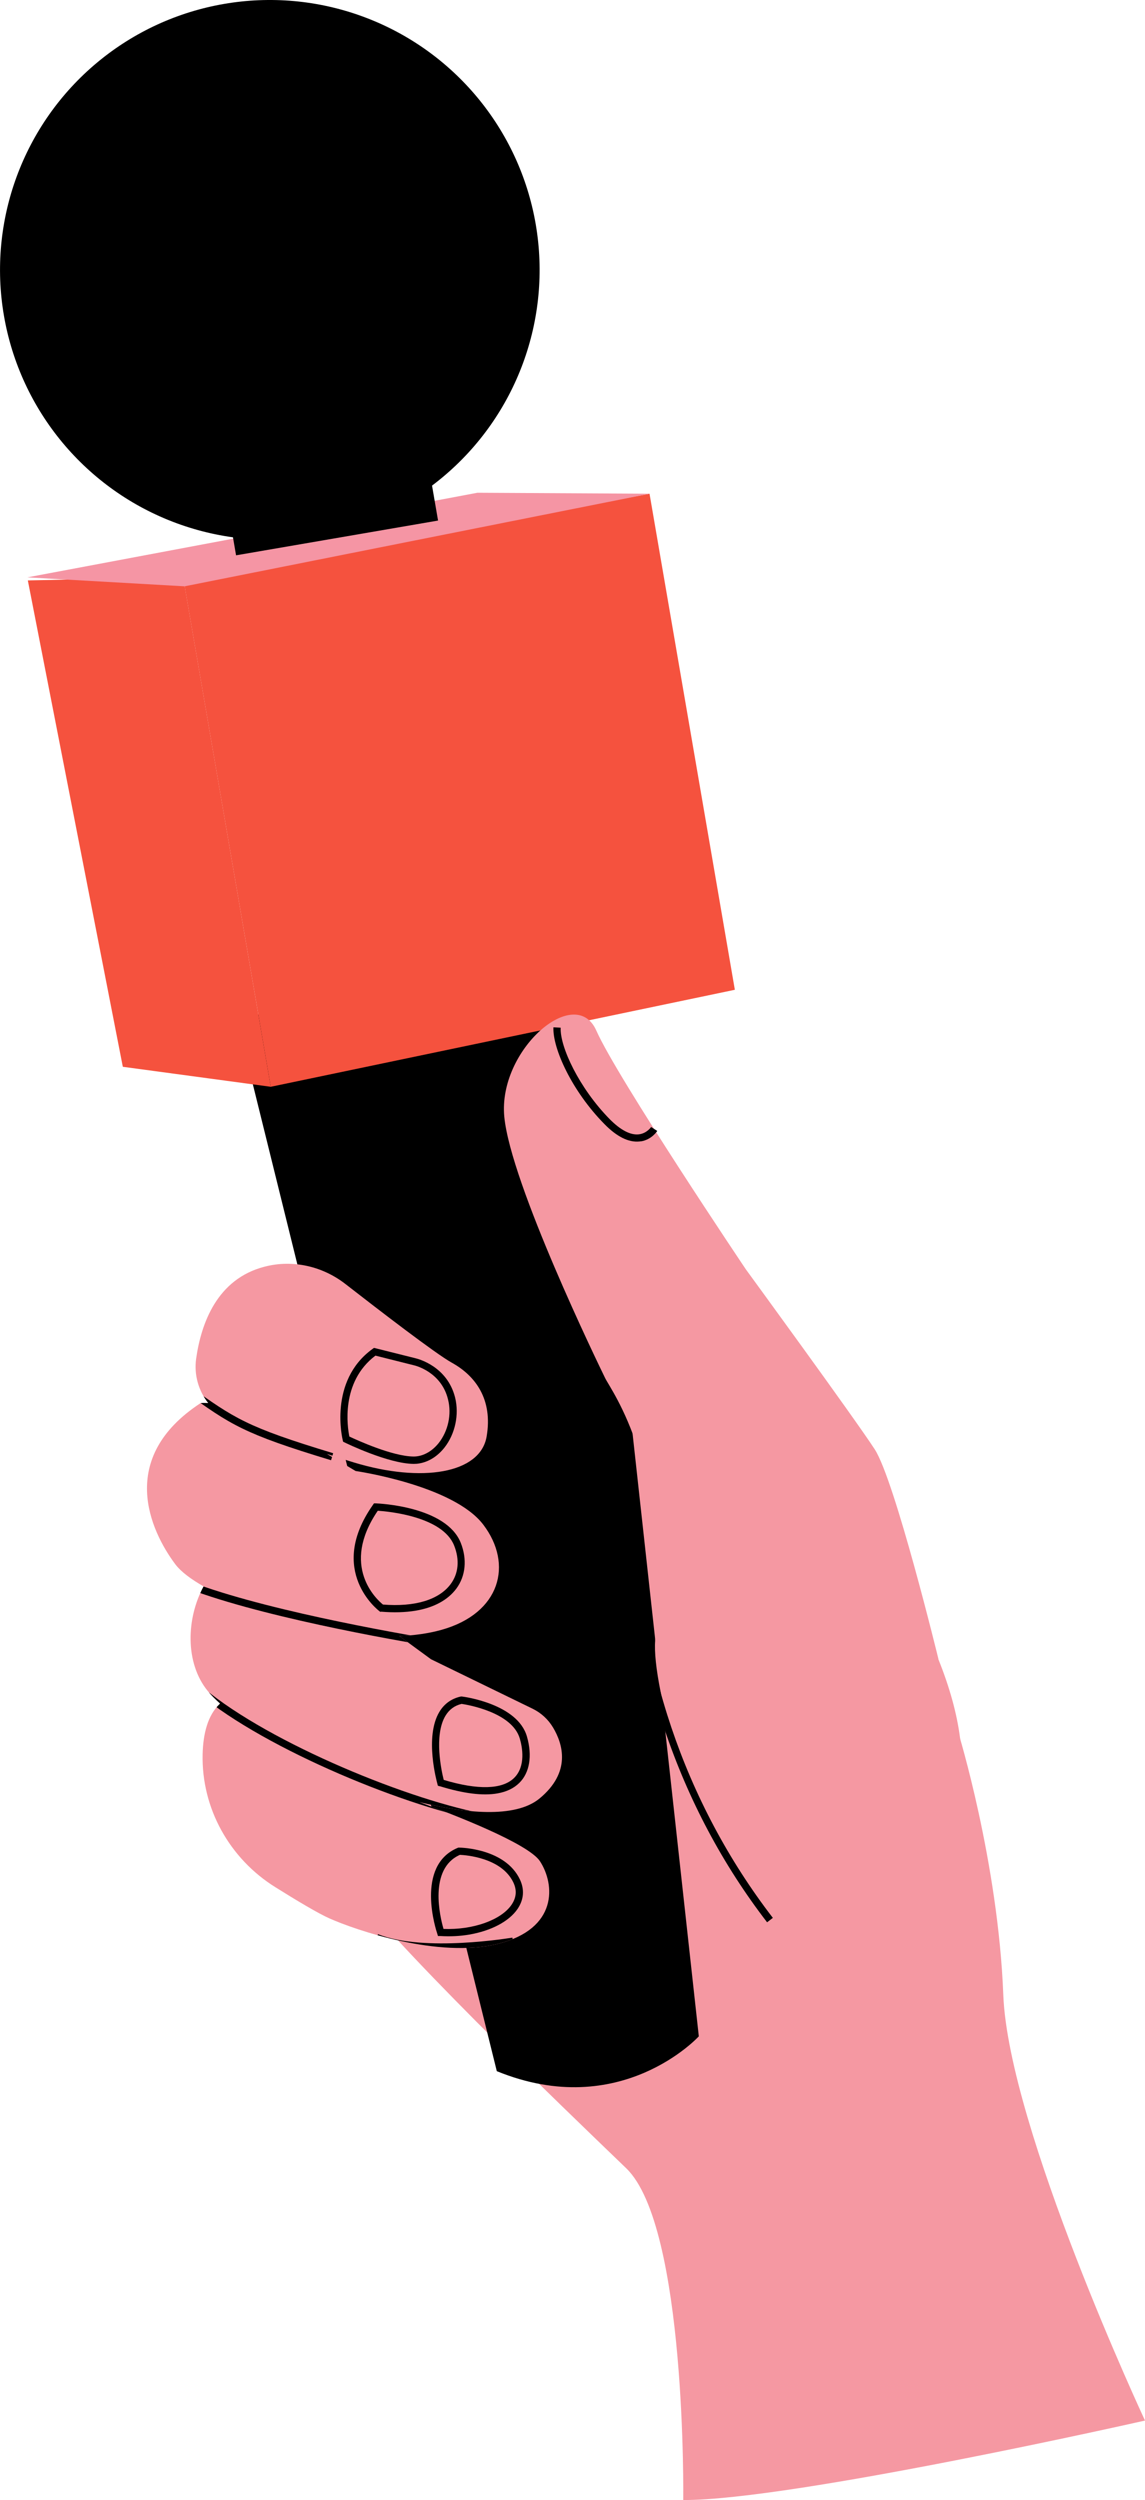<?xml version="1.0" encoding="UTF-8"?>
<svg id="_レイヤー_2" data-name="レイヤー_2" xmlns="http://www.w3.org/2000/svg" width="93.41" height="203.86" xmlns:xlink="http://www.w3.org/1999/xlink" viewBox="0 0 93.41 203.86">
  <defs>
    <style>
      .cls-1 {
        fill: none;
      }

      .cls-2 {
        fill: #f5523e;
      }

      .cls-3 {
        fill: #f598a2;
      }

      .cls-4 {
        clip-path: url(#clippath);
      }

      .cls-5 {
        fill: #f595a4;
      }
    </style>
    <clipPath id="clippath">
      <path class="cls-1" d="M17.94,138.9c-.39-.35-.73-.69-1-1.02-1.86-2.29-1.74-5.92-.33-8.52-1-.57-1.84-1.18-2.32-1.82-2.03-2.72-4.78-8.65,2.08-13.13,0,0,.23-.02.62,0-.79-.99-1.17-2.29-.99-3.61.41-2.9,1.71-6.51,5.58-7.51,2.3-.6,4.74-.04,6.61,1.42,2.74,2.13,7.35,5.68,8.67,6.41,1.92,1.06,3.36,2.98,2.84,6.02s-5.32,3.78-10.81,2.12c-.71-.22-1.46-.45-2.22-.7l2.34,1.39s7.97,1.15,10.42,4.38c2.45,3.22,1.4,7.22-3.4,8.57-1.1.31-2.28.46-3.45.51l2.58,1.89,8.28,4.03c.7.34,1.28.87,1.68,1.54.8,1.34,1.5,3.64-1.11,5.79-2.01,1.65-6.16,1.18-9.79.29,2.83,1.03,8.88,3.38,9.83,4.82,1.24,1.9,1.47,5.5-3.4,6.73-4.86,1.23-11.64-1.12-13.76-2.06-.91-.4-2.7-1.47-4.44-2.56-3.73-2.33-6.02-6.43-5.92-10.83.04-1.66.41-3.19,1.41-4.12Z"/>
    </clipPath>
  </defs>
  <g id="_イラスト" data-name="イラスト">
    <g>
      <path class="cls-3" d="M78.16,141.21s3.27,10.6,3.69,21.46c.42,10.86,11.56,34.71,11.56,34.71,0,0-28.81,6.52-37.67,6.48,0,0,.28-22.29-4.65-27.05-4.94-4.76-19.95-19.13-23.12-23.96-3.17-4.83-5.68-31.47-.02-39.47,5.65-8,45.81,1.3,50.22,27.83Z"/>
      <g>
        <path d="M47.53,79.83l9.48,86.22s-6.37,6.97-16.48,2.84l-21.26-85.96,28.26-3.1Z"/>
        <polygon class="cls-2" points="52.99 40.26 59.95 80.71 22.09 88.62 14.98 47.31 52.99 40.26"/>
        <polygon class="cls-2" points="22.09 88.62 10.02 86.99 2.27 47.33 14.94 47.06 22.09 88.62"/>
        <polygon class="cls-5" points="52.99 40.26 38.95 40.18 2.23 47.08 15.06 47.81 52.99 40.26"/>
        <circle cx="22.01" cy="22.01" r="22.01" transform="translate(-3.41 4.05) rotate(-9.76)"/>
        <rect x="18.78" y="39.67" width="16.72" height="4.23" transform="translate(60.97 78.36) rotate(170.24)"/>
      </g>
      <path class="cls-3" d="M76.56,135.29s-3.55-14.57-5.2-17.11c-1.65-2.54-10.51-14.67-10.51-14.67,0,0-10.49-15.6-12.2-19.47-1.71-3.87-8.03,1.56-7.51,7.02.52,5.46,7.68,20.19,8.22,21.3.54,1.11,5.31,7.34,4.09,21.42-.31,3.55,3.16,16.88,8.4,20.14,5.25,3.26,22.28.2,14.7-18.63Z"/>
      <path class="cls-3" d="M17.94,138.9c-.39-.35-.73-.69-1-1.02-1.86-2.29-1.74-5.92-.33-8.52-1-.57-1.84-1.18-2.32-1.82-2.03-2.72-4.78-8.65,2.08-13.13,0,0,.23-.02.62,0-.79-.99-1.17-2.29-.99-3.61.41-2.9,1.71-6.51,5.58-7.51,2.3-.6,4.74-.04,6.61,1.42,2.74,2.13,7.35,5.68,8.67,6.41,1.92,1.06,3.36,2.98,2.84,6.02s-5.32,3.78-10.81,2.12c-.71-.22-1.46-.45-2.22-.7l2.34,1.39s7.97,1.15,10.42,4.38c2.45,3.22,1.4,7.22-3.4,8.57-1.1.31-2.28.46-3.45.51l2.58,1.89,8.28,4.03c.7.34,1.28.87,1.68,1.54.8,1.34,1.5,3.64-1.11,5.79-2.01,1.65-6.16,1.18-9.79.29,2.83,1.03,8.88,3.38,9.83,4.82,1.24,1.9,1.47,5.5-3.4,6.73-4.86,1.23-11.64-1.12-13.76-2.06-.91-.4-2.7-1.47-4.44-2.56-3.73-2.33-6.02-6.43-5.92-10.83.04-1.66.41-3.19,1.41-4.12Z"/>
      <path d="M62.58,156.75l.47-.36c-7.23-9.39-11.17-21.08-11.08-32.93h-.59c-.04,5.93.91,11.85,2.84,17.57,1.93,5.73,4.74,11.02,8.36,15.72Z"/>
      <path d="M52.3,93.07c.87-.15,1.3-.82,1.32-.85l-.5-.32.25.16-.25-.16s-.35.53-1.02.6c-.68.07-1.49-.36-2.36-1.24-2.48-2.52-4.07-5.89-4-7.46l-.59-.03c-.08,1.69,1.49,5.19,4.17,7.9,1.01,1.03,1.97,1.5,2.85,1.41.04,0,.08-.01.13-.02Z"/>
      <g class="cls-4">
        <g>
          <path d="M27.01,119.07l.17-.57c-7.08-2.14-8.07-2.85-11.77-5.5l-.44-.31-.35.48.44.31c3.76,2.7,4.77,3.42,11.94,5.59Z"/>
          <path d="M34.87,134.19l.1-.58c-4.6-.78-15.85-2.86-21.03-5.3l-.25.54c5.24,2.47,16.56,4.56,21.19,5.34Z"/>
          <path d="M39.82,148.56l.1-.58c-6.34-1.08-17.89-5.82-23.27-10.3l-.38.46c5.45,4.54,17.13,9.33,23.55,10.43Z"/>
          <path d="M33.74,119.37c-2.07-.02-5.49-1.68-5.63-1.75l-.12-.06-.03-.13s-1.21-4.81,2.44-7.44l.11-.08,3.4.85c.16.04,2.58.63,3.22,3.21.34,1.39,0,2.96-.87,4.07-.56.71-1.28,1.16-2.04,1.29-.16.03-.31.04-.47.04ZM30.63,110.54c-2.87,2.17-2.28,5.86-2.13,6.6.64.3,3.52,1.62,5.25,1.63.74,0,1.48-.4,2.04-1.1.77-.98,1.07-2.34.76-3.56-.55-2.25-2.69-2.76-2.78-2.78l-3.15-.79Z"/>
          <path d="M31.09,131.43h-.08s-.07-.06-.07-.06c-.04-.03-4.31-3.26-.52-8.65l.09-.13h.16c.23.01,5.73.24,6.92,3.22.53,1.34.4,2.7-.36,3.73-.7.94-1.84,1.55-3.32,1.8-.84.14-1.79.17-2.82.08ZM31.23,130.84c2.61.21,4.57-.38,5.53-1.66.65-.87.75-1.99.29-3.15-.94-2.37-5.33-2.78-6.23-2.84-3.09,4.53-.08,7.24.42,7.65Z"/>
          <path d="M35.87,145.66l-.15-.05-.04-.16c-.04-.15-1.06-3.81.16-5.85.4-.67.99-1.09,1.75-1.26h.05s.05,0,.05,0c.18.02,4.54.6,5.3,3.27.45,1.57.22,2.95-.63,3.78-.45.44-1.04.72-1.78.85-1.19.21-2.77.01-4.71-.59ZM36.34,139.91c-.96,1.6-.32,4.53-.14,5.23,2.8.84,4.78.78,5.74-.16.98-.96.66-2.55.47-3.2-.62-2.16-4.28-2.77-4.75-2.84-.58.14-1.01.46-1.32.97Z"/>
          <path d="M35.93,157.87h-.2s-.06-.2-.06-.2c-.08-.23-1.83-5.53,1.67-6.99l.06-.02h.06c.15,0,3.75.07,4.95,2.59.39.82.33,1.64-.18,2.4-.7,1.04-2.19,1.8-3.94,2.1-.75.13-1.55.17-2.36.12ZM36.17,157.29c2.4.1,4.72-.72,5.57-1.98.39-.58.44-1.18.14-1.81-.97-2.03-3.91-2.23-4.36-2.25-2.58,1.14-1.61,5.11-1.34,6.03Z"/>
          <path d="M41.9,158.58s-.1-.58-.1-.58c-.08.01-7.21,1.22-10.96-.28l-.22.55c3.9,1.55,10.93.37,11.28.31Z"/>
        </g>
      </g>
    </g>
  </g>
</svg>